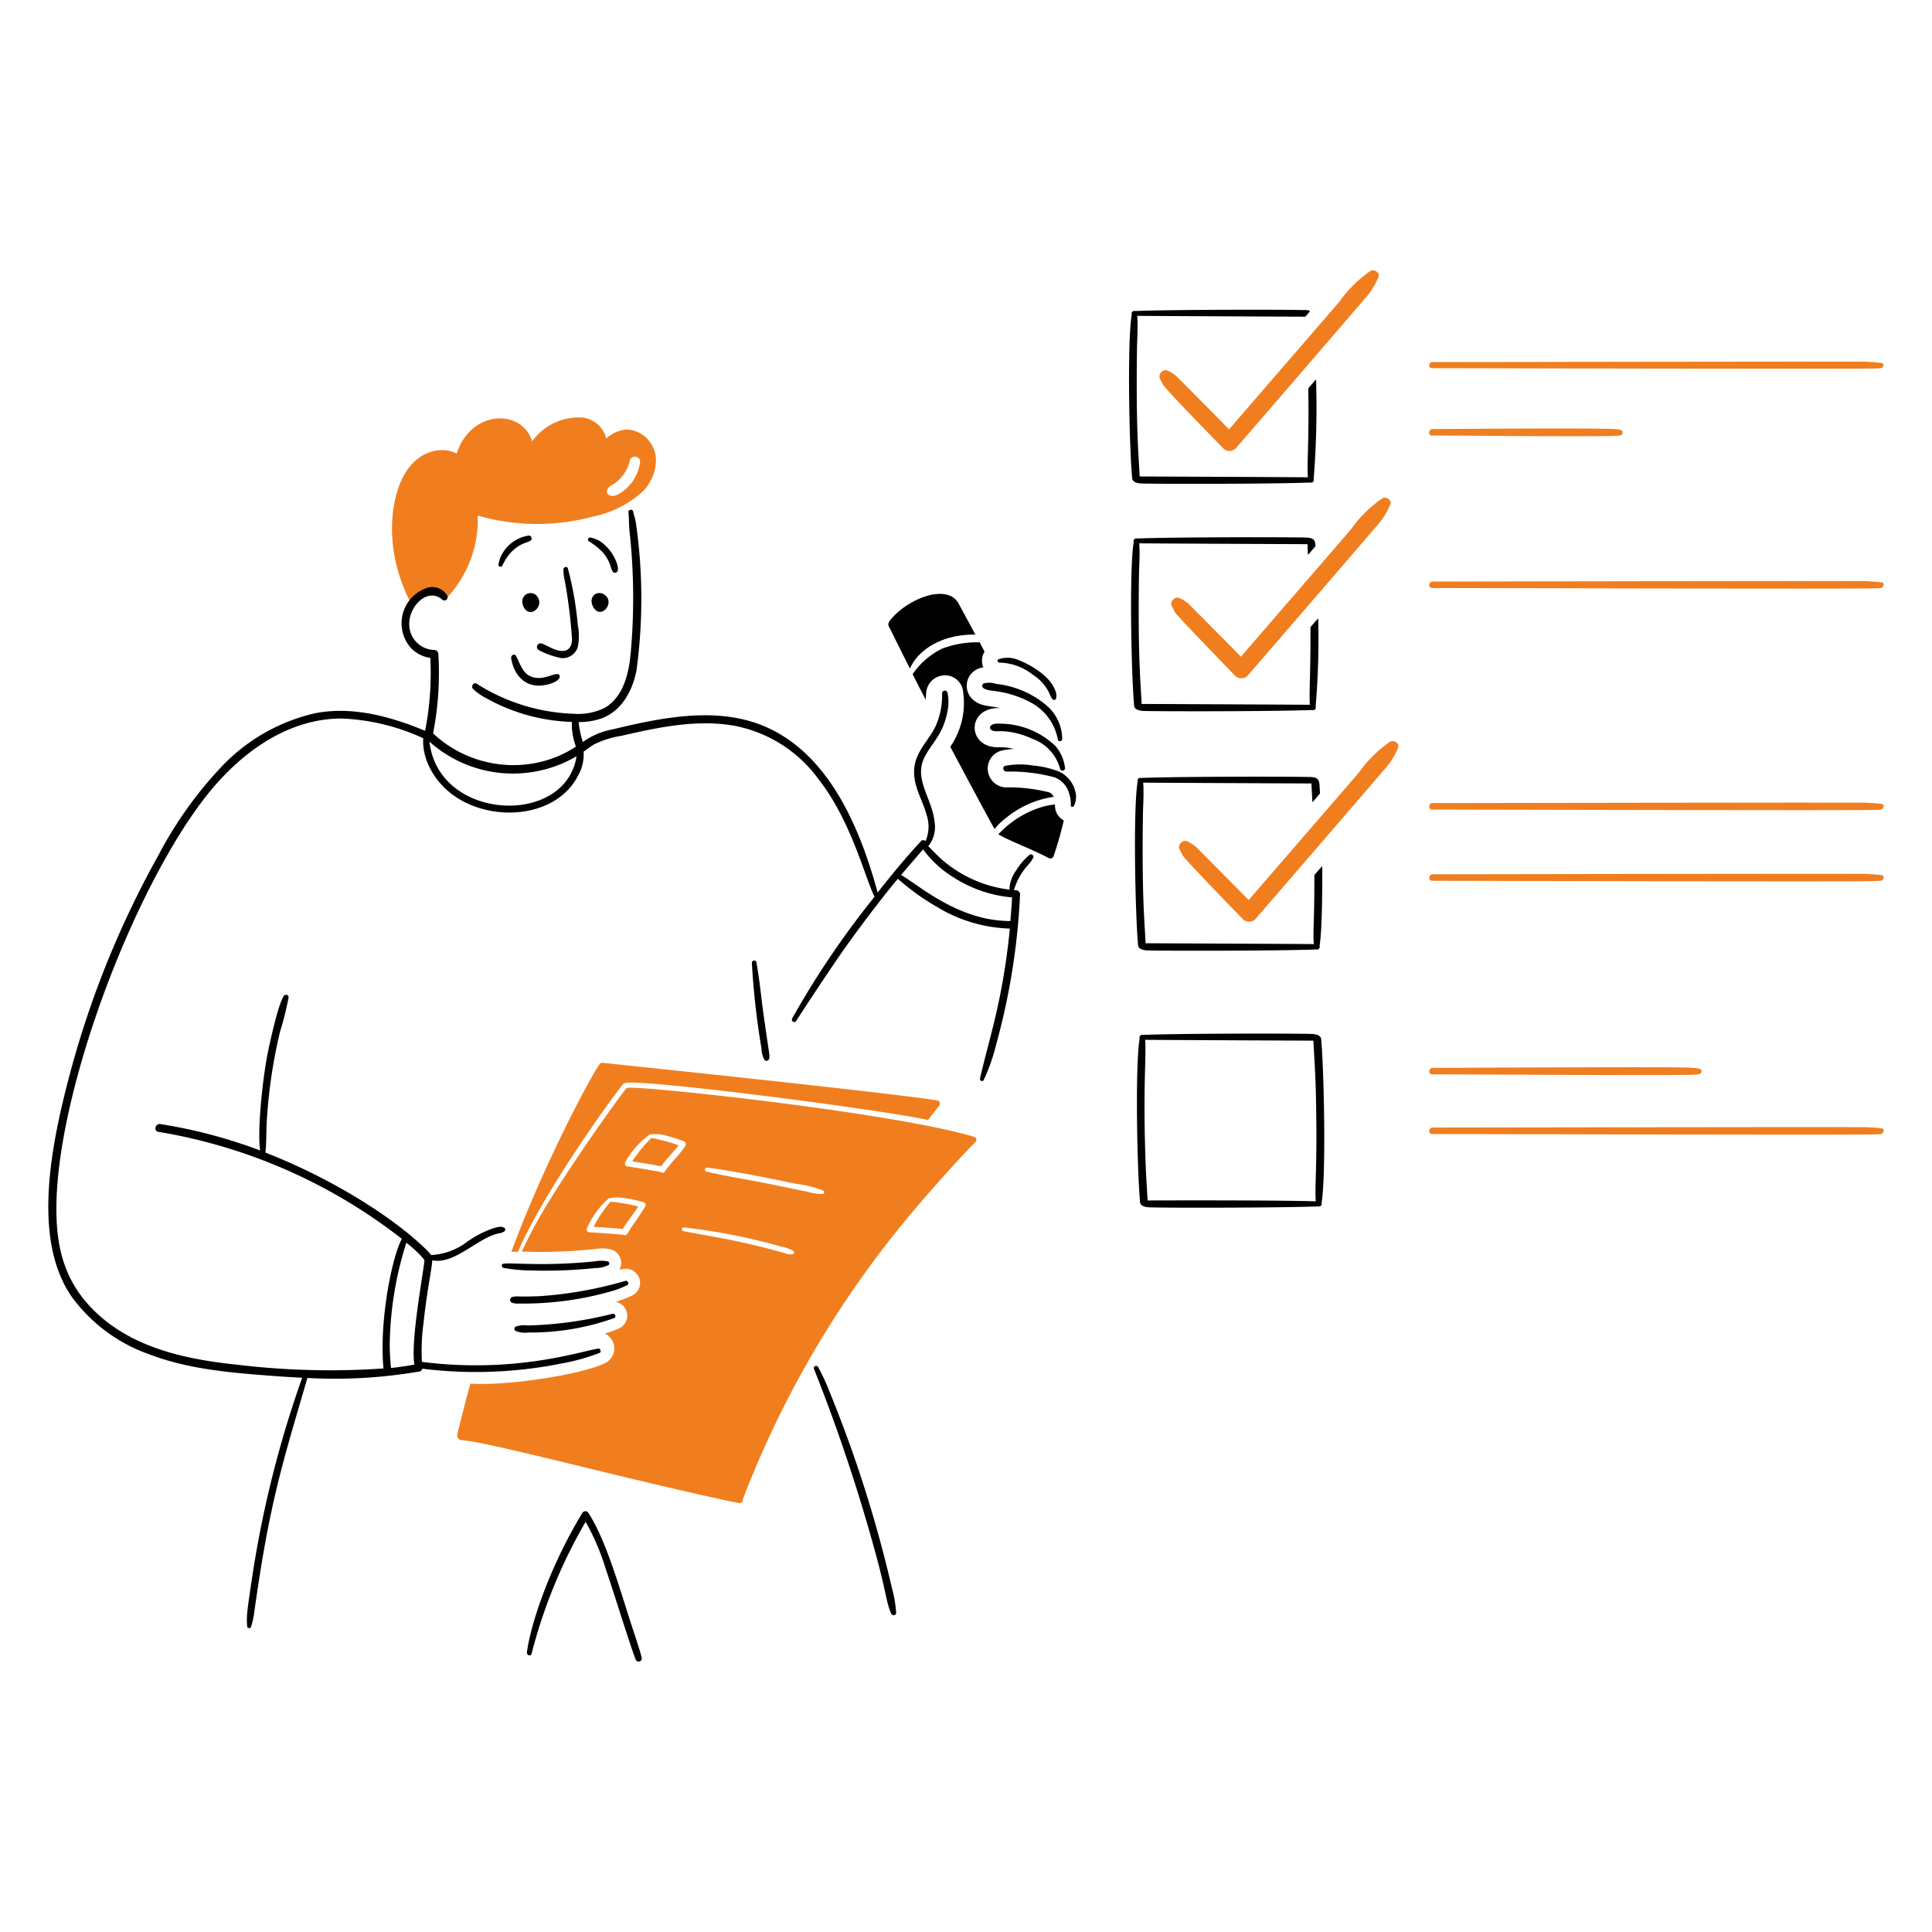<svg viewBox="0 0 200 200" xmlns="http://www.w3.org/2000/svg" id="Filling-Survey-3--Streamline-Brooklyn">
  <desc>
    Filling Survey 3 Streamline Illustration: https://streamlinehq.com
  </desc>
  <path d="M67.321 45.821a3.07 3.07 0 0 0 -2.409 -1.357 3.389 3.389 0 0 0 -2.146 0.934 2.9 2.9 0 0 0 -2.35 -2.161 5.938 5.938 0 0 0 -5.329 2.453c-1.058 -3.406 -6.323 -3.3 -7.81 1.255 -1.737 -0.868 -4.281 -0.158 -5.605 2.526 -1.457 2.983 -1.676 7.89 0.715 12.671 0.16 0.277 0.525 0.029 0.409 -0.248 -0.015 -0.029 -0.03 -0.073 -0.044 -0.1a2.605 2.605 0 0 1 3.182 -0.015 0.377 0.377 0 0 0 0.467 -0.058 11.752 11.752 0 0 0 3.051 -8.351 22.117 22.117 0 0 0 11.942 0.1 10.793 10.793 0 0 0 5.226 -2.67c1.197 -1.3 1.814 -3.419 0.701 -4.979Zm-3.329 5.358c-1.045 0.522 -1.581 -0.326 -0.773 -0.891a3.928 3.928 0 0 0 1.981 -2.627 0.532 0.532 0 0 1 0.6 -0.38 0.523 0.523 0 0 1 0.467 0.526 4.5 4.5 0 0 1 -2.275 3.372Z" fill="#f07e1f" stroke-width="1"></path>
  <path d="M78.985 104.608c-0.219 -1.664 -0.38 -3.357 -0.686 -5.007 -0.044 -0.262 -0.467 -0.2 -0.467 0.059a81.148 81.148 0 0 0 0.992 8.861 2.643 2.643 0 0 0 0.321 1.212 0.284 0.284 0 0 0 0.468 -0.117c0.119 -0.278 -0.006 -0.499 -0.628 -5.008Z" fill="#000000" stroke-width="1"></path>
  <path d="M54.066 62.215c0 0.879 0.773 1.548 1.459 0.861a1 1 0 0 0 0.161 -1.226 0.862 0.862 0 0 0 -1.62 0.365Z" fill="#000000" stroke-width="1"></path>
  <path d="M61.409 62.828c0.531 0.995 1.485 0.36 1.576 -0.365a0.86 0.86 0 0 0 -0.131 -0.628c-0.746 -0.968 -2.093 -0.22 -1.445 0.993Z" fill="#000000" stroke-width="1"></path>
  <path d="M55.817 67.324a8.7 8.7 0 0 0 2.278 0.8 1.638 1.638 0 0 0 1.705 -1.106 5.512 5.512 0 0 0 0.014 -2.292 34.031 34.031 0 0 0 -1.036 -5.912c-0.117 -0.234 -0.438 -0.1 -0.453 0.116a4.839 4.839 0 0 0 0.146 1.212 53.868 53.868 0 0 1 0.745 6.044c-0.015 0.6 -0.248 1.168 -0.92 1.2 -0.817 0.044 -1.533 -0.54 -2.277 -0.788a0.38 0.38 0 0 0 -0.202 0.726Z" fill="#000000" stroke-width="1"></path>
  <path d="M55.058 70.069c-0.963 -0.321 -1.211 -1.372 -1.635 -2.161 -0.16 -0.292 -0.555 -0.073 -0.511 0.219 0.288 1.845 1.577 3.2 3.577 2.774 1.518 -0.3 1.658 -0.975 1.3 -1.109 -0.502 -0.134 -1.527 0.692 -2.731 0.277Z" fill="#000000" stroke-width="1"></path>
  <path d="M52.007 58.551a4.918 4.918 0 0 1 0.511 -0.891 3.945 3.945 0 0 1 1.445 -1.284c0.307 -0.161 0.628 -0.234 0.935 -0.394a0.293 0.293 0 0 0 -0.146 -0.541 3.782 3.782 0 0 0 -2.745 1.859 3.22 3.22 0 0 0 -0.394 1.081c-0.139 0.238 0.297 0.396 0.394 0.17Z" fill="#000000" stroke-width="1"></path>
  <path d="M60.97 56.04a7.368 7.368 0 0 1 1.387 1.095 3.928 3.928 0 0 1 0.847 1.474c0.073 0.234 0.219 0.847 0.584 0.657 0.307 -0.16 0.146 -0.686 0.073 -0.934a4.571 4.571 0 0 0 -1.752 -2.307 2.957 2.957 0 0 0 -0.978 -0.379 0.216 0.216 0 0 0 -0.161 0.394Z" fill="#000000" stroke-width="1"></path>
  <path d="M111.393 82.39a3.083 3.083 0 0 0 -1.723 -2.5 9.657 9.657 0 0 0 -2.73 -0.643 8.177 8.177 0 0 0 -2.861 0.029c-0.35 0.073 -0.248 0.57 0.088 0.6a17.565 17.565 0 0 1 4.963 0.584 2.456 2.456 0 0 1 1.343 1.168 3.682 3.682 0 0 1 0.38 1.737c-0.029 0.2 0.277 0.219 0.336 0.044a2.46 2.46 0 0 0 0.204 -1.019Z" fill="#000000" stroke-width="1"></path>
  <path d="M106.824 76.463a4.552 4.552 0 0 1 2.919 3.124 0.257 0.257 0 0 0 0.5 -0.131 4.149 4.149 0 0 0 -0.993 -2.234 8.314 8.314 0 0 0 -5.577 -2.306c-0.35 -0.015 -0.934 -0.059 -1.153 0.277a0.266 0.266 0 0 0 0.044 0.321c0.234 0.248 0.745 0.175 1.066 0.175a8.166 8.166 0 0 1 3.194 0.774Z" fill="#000000" stroke-width="1"></path>
  <path d="M106.926 72.843a5.464 5.464 0 0 1 2.584 3.722c0.044 0.263 0.438 0.19 0.452 -0.058a4.634 4.634 0 0 0 -1.635 -3.489 9.706 9.706 0 0 0 -5.182 -2.219 2.291 2.291 0 0 0 -1.329 -0.044 0.277 0.277 0 0 0 -0.058 0.438c0.35 0.307 0.92 0.277 1.358 0.365a10.608 10.608 0 0 1 3.81 1.285Z" fill="#000000" stroke-width="1"></path>
  <path d="M103.466 68.594a5.735 5.735 0 0 1 3.475 1.271 4.634 4.634 0 0 1 1.649 1.81 3.011 3.011 0 0 0 0.365 0.715 0.228 0.228 0 0 0 0.38 -0.1 1.486 1.486 0 0 0 -0.132 -0.905c-0.543 -1.36 -2.337 -2.489 -3.722 -3.037a2.874 2.874 0 0 0 -2.117 -0.1c-0.19 0.052 -0.088 0.344 0.102 0.346Z" fill="#000000" stroke-width="1"></path>
  <path d="M104.225 84.609a9.933 9.933 0 0 1 3.694 -1.883c1.456 -0.364 1.124 -0.143 1.124 -0.307a0.809 0.809 0 0 0 -0.438 -0.394 16.689 16.689 0 0 0 -4.54 -0.511 1.971 1.971 0 0 1 -1.811 -1.81 1.916 1.916 0 0 1 1.49 -2.015c1.037 -0.239 1.66 -0.077 0.729 -0.263a7.128 7.128 0 0 0 -1.211 -0.073c-3.118 0 -3.231 -4.058 0.131 -4.058h0.146c-1.2 -0.257 -1.98 -0.155 -2.8 -0.847a1.917 1.917 0 0 1 1.051 -3.357 1.814 1.814 0 0 1 0.132 -1.635c-0.175 -0.321 -0.336 -0.642 -0.511 -0.964a10.275 10.275 0 0 0 -3.854 0.643 7.824 7.824 0 0 0 -3.08 2.657c0.868 1.736 0.6 1.167 1.357 2.656 0 -0.18 -0.006 0 0.044 -0.759a1.964 1.964 0 0 1 1.942 -1.781 1.887 1.887 0 0 1 1.839 1.431 8.037 8.037 0 0 1 -1.285 5.971c0.993 1.868 4.029 7.562 4.584 8.511a6.315 6.315 0 0 1 1.267 -1.212Z" fill="#000000" stroke-width="1"></path>
  <path d="M100.386 65.7c0.19 0 0.394 -0.015 0.584 0 -0.234 -0.453 -1.329 -2.482 -1.65 -3.051a1.923 1.923 0 0 0 -0.759 -0.876c-1.8 -0.986 -4.976 0.694 -6.263 2.263 -0.567 0.63 -0.306 0.718 -0.014 1.343 0.233 0.467 1.5 3.022 1.912 3.825 0.756 -1.74 2.928 -3.364 6.19 -3.504Z" fill="#000000" stroke-width="1"></path>
  <path d="M109.218 83.28a8.18 8.18 0 0 0 -1.153 0.2 10.039 10.039 0 0 0 -3.489 1.766c-0.734 0.57 -0.932 0.854 -1.227 1.095 0.385 0.385 3.587 1.611 5.212 2.482a0.348 0.348 0 0 0 0.511 -0.2 38.294 38.294 0 0 0 1.051 -3.693 1.712 1.712 0 0 1 -0.905 -1.65Z" fill="#000000" stroke-width="1"></path>
  <path d="M55.029 171.191A53.63 53.63 0 0 1 60.941 157h-0.627a24.58 24.58 0 0 1 2.379 5.372c0.95 2.807 2.6 8.143 3.11 9.416a0.326 0.326 0 0 0 0.627 -0.175c-0.262 -1.051 -0.627 -2.059 -0.963 -3.095 -1.4 -4.315 -2.722 -9.062 -4.555 -11.9a0.369 0.369 0 0 0 -0.628 0c-3.457 5.691 -5.381 11.646 -5.737 14.423 -0.029 0.326 0.381 0.459 0.482 0.15Z" fill="#000000" stroke-width="1"></path>
  <path d="M84.255 141.688a179.519 179.519 0 0 1 6.525 19.635c1 3.751 0.945 4.444 1.46 5.693 0.117 0.263 0.54 0.263 0.526 -0.073a12.867 12.867 0 0 0 -0.438 -2.569 131.857 131.857 0 0 0 -6.409 -20.189 22.179 22.179 0 0 0 -1.226 -2.672 0.238 0.238 0 0 0 -0.438 0.175Z" fill="#000000" stroke-width="1"></path>
  <path d="M136.765 107.572c-0.033 -0.432 -0.619 -0.54 -1.095 -0.54 -1.707 -0.055 -13.271 -0.058 -17.343 0.1a0.284 0.284 0 0 0 -0.35 0.365c-0.483 2.859 -0.26 13.728 0.044 16.949 0.033 0.436 0.622 0.54 1.094 0.54 1.82 0.058 13.351 0.054 17.343 -0.1a0.284 0.284 0 0 0 0.351 -0.364c0.478 -2.829 0.256 -13.757 -0.044 -16.95Zm-17.971 16.7c-0.043 -1.065 -0.131 -2.131 -0.175 -3.2 -0.341 -8.54 0.069 -11.566 -0.073 -13.43 0.511 0.014 17.416 0.087 17.416 0.087 0.056 1.368 0.236 3.388 0.277 6.5 0.133 6.748 -0.154 8.482 -0.029 10.131 -4.794 -0.138 -17.516 -0.088 -17.416 -0.088Z" fill="#000000" stroke-width="1"></path>
  <path d="M148.268 38.113c0.039 0 44.985 0.114 45.912 0.029 0.332 0 0.392 -0.029 0.5 -0.029 0.32 0 0.424 -0.467 0.1 -0.54 -0.121 0 -0.163 -0.029 -0.292 -0.029 -0.047 0 -0.234 -0.029 -0.234 -0.029 -0.041 0 -0.861 -0.06 -1.183 -0.073 -1.182 -0.029 -44.831 0.044 -44.831 0.044 -0.395 0.014 -0.395 0.671 0.028 0.627Zm46.423 -0.014Z" fill="#f07e1f" stroke-width="1"></path>
  <path d="M194.808 60.288c-0.121 0 -0.163 -0.029 -0.292 -0.029 -0.046 0 -0.234 -0.029 -0.234 -0.029 -0.041 0 -0.86 -0.06 -1.182 -0.073 -1.183 -0.029 -44.832 0.044 -44.832 0.044 -0.423 0.043 -0.423 0.7 0 0.671 0.041 0 44.984 0.114 45.912 0.029 0.332 0 0.392 -0.029 0.5 -0.029 0.275 0 0.486 -0.502 0.128 -0.584Zm-0.117 0.54Z" fill="#f07e1f" stroke-width="1"></path>
  <path d="M194.808 83.222c-0.121 0 -0.163 -0.029 -0.292 -0.029 -0.046 0 -0.234 -0.029 -0.234 -0.029 -0.041 0 -0.86 -0.061 -1.182 -0.073 -1.183 -0.03 -44.832 0.043 -44.832 0.043 -0.423 0.044 -0.423 0.7 0 0.672 0.041 0 44.984 0.114 45.912 0.029 0.332 0 0.392 -0.029 0.5 -0.029 0.275 0 0.486 -0.506 0.128 -0.584Zm-0.117 0.54Z" fill="#f07e1f" stroke-width="1"></path>
  <path d="M174.954 110.521c-1.8 -0.1 -26.79 0.029 -26.671 0.029 -0.423 0.044 -0.438 0.7 0 0.672 0.271 -0.031 26.427 0.158 27.3 0.014h0.058a0.163 0.163 0 0 0 0.073 -0.014 0.053 0.053 0 0 0 0.044 -0.015c0.029 0 0.058 -0.015 0.087 -0.015 0.339 0 0.431 -0.468 0.1 -0.54 -0.021 0 -0.18 -0.044 -0.219 -0.044a0.055 0.055 0 0 1 -0.044 -0.014c-0.029 0 -0.044 0 -0.059 -0.015a0.323 0.323 0 0 1 -0.087 -0.014c-0.159 0 -0.377 -0.033 -0.582 -0.044Zm0.89 0.671Z" fill="#f07e1f" stroke-width="1"></path>
  <path d="M175.9 111.207a0.053 0.053 0 0 0 -0.044 0.015c-0.012 -0.015 0.091 -0.03 0.044 -0.015Z" fill="#f07e1f" stroke-width="1"></path>
  <path d="M194.808 90.594c-0.121 0 -0.163 -0.029 -0.292 -0.029 -0.046 0 -0.234 -0.029 -0.234 -0.029 -0.041 0 -0.86 -0.06 -1.182 -0.073 -1.183 -0.029 -44.832 0.044 -44.832 0.044 -0.423 0.043 -0.423 0.7 0 0.671 0.041 0 44.984 0.114 45.912 0.029 0.332 0 0.392 -0.029 0.5 -0.029 0.275 0 0.486 -0.502 0.128 -0.584Zm-0.117 0.54Z" fill="#f07e1f" stroke-width="1"></path>
  <path d="M194.808 116.813c-0.157 0 -0.348 -0.077 -1.708 -0.132 -1.183 -0.029 -44.832 0.044 -44.832 0.044 -0.423 0.044 -0.423 0.7 0 0.672 0.154 -0.016 44.877 0.123 45.912 0.029 0.332 0 0.392 -0.029 0.5 -0.029 0.288 0.003 0.481 -0.52 0.128 -0.584Zm-0.117 0.525Z" fill="#f07e1f" stroke-width="1"></path>
  <path d="M167.772 44.522a0.847 0.847 0 0 0 -0.249 -0.073h-0.014c-0.374 -0.187 -19.356 -0.029 -19.255 -0.029 -0.409 0.058 -0.438 0.7 0 0.671 0.468 -0.036 18.867 0.178 19.445 -0.014 0.029 0 0.043 -0.015 0.073 -0.015a0.165 0.165 0 0 0 0.1 -0.058h0.014c0.134 -0.161 0.134 -0.424 -0.114 -0.482Zm-0.249 -0.058c0.059 0 0.19 0.043 0.03 0Zm0.161 0.6Z" fill="#f07e1f" stroke-width="1"></path>
  <path d="M126.634 46.42a0.916 0.916 0 0 0 1.284 0c3.913 -4.511 12.788 -14.818 13.328 -15.46a7.658 7.658 0 0 0 1.446 -2.263c0.189 -0.481 -0.438 -0.876 -0.832 -0.642a13.03 13.03 0 0 0 -3.212 3.182c-0.963 1.125 -10.525 12.175 -11.416 13.212 -0.89 -0.92 -4.92 -4.978 -5.211 -5.27a3.445 3.445 0 0 0 -1.051 -0.759c-0.526 -0.351 -1.183 0.336 -0.862 0.861 0.529 0.793 -0.886 -0.465 6.526 7.139Z" fill="#f07e1f" stroke-width="1"></path>
  <path d="M122.867 64.755c0.544 0.581 3.869 4.044 4.993 5.2a0.917 0.917 0 0 0 1.285 0c3.912 -4.511 12.788 -14.817 13.328 -15.459a7.68 7.68 0 0 0 1.445 -2.263c0.19 -0.482 -0.438 -0.876 -0.832 -0.642a13.03 13.03 0 0 0 -3.212 3.182c-0.963 1.124 -10.525 12.175 -11.416 13.211 -0.89 -0.919 -4.919 -4.978 -5.211 -5.27a3.432 3.432 0 0 0 -1.051 -0.759c-0.526 -0.35 -1.183 0.336 -0.862 0.862 0.49 0.731 -0.258 0.025 1.533 1.938Z" fill="#f07e1f" stroke-width="1"></path>
  <path d="M143.889 76.784a13.262 13.262 0 0 0 -3.212 3.183c-0.963 1.124 -10.525 12.175 -11.416 13.211 -0.89 -0.92 -4.919 -4.978 -5.211 -5.27a3.421 3.421 0 0 0 -1.05 -0.759c-0.526 -0.35 -1.183 0.336 -0.862 0.861a4.605 4.605 0 0 1 0.278 0.526c0.342 0.556 6.15 6.512 6.248 6.613a0.915 0.915 0 0 0 1.284 0c3.913 -4.511 12.789 -14.817 13.329 -15.46a7.655 7.655 0 0 0 1.445 -2.263c0.203 -0.481 -0.422 -0.873 -0.833 -0.642Z" fill="#f07e1f" stroke-width="1"></path>
  <path d="M135.436 40.2c0.088 5.765 -0.158 7.709 -0.043 9.211 -0.511 -0.014 -17.416 -0.087 -17.416 -0.087 -0.088 -2.145 -0.391 -4.506 -0.278 -13.139 0.015 -1.153 0.117 -2.335 0.03 -3.489 0.511 0.015 17.4 0.088 17.4 0.088q0.263 -0.285 0.482 -0.569c-0.15 -0.15 -0.612 -0.117 -0.76 -0.117 -1.713 -0.056 -13.253 -0.058 -17.342 0.1a0.285 0.285 0 0 0 -0.351 0.365c-0.484 2.863 -0.258 13.736 0.044 16.949 0.034 0.436 0.622 0.54 1.095 0.54 1.714 0.055 13.254 0.058 17.343 -0.1a0.283 0.283 0 0 0 0.35 -0.364 93.414 93.414 0 0 0 0.248 -10.307c-0.276 0.292 -0.538 0.613 -0.802 0.919Z" fill="#000000" stroke-width="1"></path>
  <path d="M135.655 64.93c0.043 4.392 -0.155 6.75 -0.058 8.029 -0.511 -0.014 -17.416 -0.087 -17.416 -0.087 -0.088 -2.136 -0.391 -4.506 -0.277 -13.139 0.014 -1.153 0.117 -2.335 0.029 -3.489 0.511 0.015 17.416 0.088 17.416 0.088 0.014 0.365 0.029 0.744 0.058 1.109 0.263 -0.306 0.526 -0.613 0.774 -0.905 -0.058 -0.463 0.025 -0.89 -1.124 -0.89 -1.507 -0.049 -13.288 -0.057 -17.343 0.1a0.284 0.284 0 0 0 -0.35 0.365c-0.487 2.878 -0.245 13.884 0.043 16.949 0.034 0.431 0.618 0.54 1.095 0.54 1.507 0.048 13.288 0.057 17.343 -0.1a0.283 0.283 0 0 0 0.35 -0.364 82.345 82.345 0 0 0 0.263 -9.136c-0.258 0.3 -0.54 0.609 -0.803 0.93Z" fill="#000000" stroke-width="1"></path>
  <path d="M136.064 90.58c0 5.508 -0.168 5.7 -0.058 7.153 -0.511 -0.015 -17.416 -0.088 -17.416 -0.088 -0.088 -2.145 -0.391 -4.5 -0.277 -13.138 0.014 -1.154 0.116 -2.336 0.029 -3.489 0.511 0.014 17.416 0.087 17.416 0.087 0.029 0.643 0.073 1.285 0.1 1.942 0.277 -0.307 0.54 -0.613 0.788 -0.905 -0.1 -1.3 0.1 -1.708 -1.182 -1.708 -1.511 -0.049 -13.321 -0.056 -17.343 0.1a0.285 0.285 0 0 0 -0.351 0.365c-0.488 2.89 -0.242 13.9 0.044 16.948 0.034 0.437 0.622 0.541 1.095 0.541 1.517 0.049 13.314 0.055 17.343 -0.1a0.284 0.284 0 0 0 0.35 -0.365c0.335 -1.981 0.278 -8.685 0.278 -8.262 -0.28 0.291 -0.539 0.612 -0.816 0.919Z" fill="#000000" stroke-width="1"></path>
  <path d="M64.751 132.593a41.609 41.609 0 0 1 -8.744 1.577c-1 0.06 -2.32 0.044 -2.219 0.044a2.657 2.657 0 0 0 -0.759 0.044 0.324 0.324 0 0 0 0 0.613 2.22 2.22 0 0 0 0.759 0.073 33.126 33.126 0 0 0 9.737 -1.343 9.856 9.856 0 0 0 1.416 -0.57c0.234 -0.116 0.043 -0.486 -0.19 -0.438Z" fill="#000000" stroke-width="1"></path>
  <path d="M63.408 136a39.482 39.482 0 0 1 -8.788 1.212 2.749 2.749 0 0 0 -1.241 0.116 0.267 0.267 0 0 0 0 0.453 2.609 2.609 0 0 0 1.3 0.16 25.666 25.666 0 0 0 8.919 -1.5c0.234 -0.125 0.044 -0.491 -0.19 -0.441Z" fill="#000000" stroke-width="1"></path>
  <path d="M106.59 88.478a6.839 6.839 0 0 0 -1.43 1.678 3.5 3.5 0 0 0 -0.662 1.938A13.035 13.035 0 0 1 97.524 89c-0.51 -0.444 -0.95 -0.935 -1.434 -1.4a3.168 3.168 0 0 0 0.661 -2.5c-0.256 -2.463 -2.15 -4.39 -1.08 -6.643 0.745 -1.535 1.925 -2.338 2.393 -4.729a4.81 4.81 0 0 0 0.015 -2.044 0.286 0.286 0 0 0 -0.555 0.087 7.779 7.779 0 0 1 -0.656 3.373c-0.91 1.933 -2.82 3.13 -2.073 6.043 0.292 1.124 0.861 2.131 1.153 3.255a3.78 3.78 0 0 1 -0.14 2.635 0.308 0.308 0 0 0 -0.473 0.008c-1.576 1.693 -3.051 3.488 -4.482 5.313 -1.965 -7.26 -5.482 -15.185 -12.729 -17.59 -4.62 -1.529 -9.862 -0.477 -14.657 0.685a7.784 7.784 0 0 0 -2.759 1.067l-0.374 0.255a9.579 9.579 0 0 1 -0.429 -2.066 7.218 7.218 0 0 0 2.233 -0.336c2.19 -0.729 3.343 -2.891 3.752 -5.021a55.173 55.173 0 0 0 -0.073 -15.343c-0.073 -0.38 -0.2 -0.731 -0.277 -1.11 -0.059 -0.262 -0.511 -0.2 -0.482 0.058 0.058 0.628 0.043 1.256 0.1 1.9a63.337 63.337 0 0 1 0.1 13.036c-0.219 1.985 -0.8 4.262 -2.658 5.342a6.16 6.16 0 0 1 -3.2 0.614 19.922 19.922 0 0 1 -10.1 -3.139c-0.335 -0.131 -0.55 0.347 -0.335 0.569a6.214 6.214 0 0 0 1.459 1.007 19.3 19.3 0 0 0 8.219 2.38c0.19 0.015 0.365 0.015 0.555 0.029a6.652 6.652 0 0 0 0.422 2.552 11.434 11.434 0 0 1 -3.954 1.652 12.153 12.153 0 0 1 -10.833 -3.019 32.768 32.768 0 0 0 0.547 -8.2 0.441 0.441 0 0 0 -0.439 -0.439 2.647 2.647 0 0 1 -2.525 -2.13c-0.434 -2.143 1.8 -4.468 3.357 -3.081a0.338 0.338 0 0 0 0.527 -0.409 1.8 1.8 0 0 0 -2.147 -0.788 3.867 3.867 0 0 0 -1.62 6.2 3.487 3.487 0 0 0 2.015 1.036 30.989 30.989 0 0 1 -0.541 7.544c-3.573 -1.49 -7.58 -2.585 -11.445 -1.806a19.235 19.235 0 0 0 -9.416 5.3 40.961 40.961 0 0 0 -6.729 9.357 98.316 98.316 0 0 0 -9.066 22.232c-1.981 7.37 -4.128 17.383 0.043 23.46a16.805 16.805 0 0 0 8.015 5.986c3.869 1.489 8.044 1.883 12.146 2.2 1.258 0.1 2.5 0.182 3.727 0.241a111.193 111.193 0 0 0 -5.07 19.948c-0.7 4.574 -0.689 4.728 -0.628 5.767a0.209 0.209 0 0 0 0.409 0.058 8.885 8.885 0 0 0 0.292 -1.226c1.595 -11.563 2.926 -15.563 5.538 -24.524a51.627 51.627 0 0 0 11.615 -0.673 0.367 0.367 0 0 0 0.279 -0.286 45.035 45.035 0 0 0 14.378 -0.532 21.041 21.041 0 0 0 3.985 -1.109c0.189 -0.087 0.088 -0.467 -0.146 -0.438 -1.582 0.2 -8.487 2.62 -18.257 1.373a20.955 20.955 0 0 1 0.169 -4.03c0.356 -3.427 0.867 -5.571 0.9 -6.484 2.346 0.475 4.754 -2.4 6.955 -2.8a1.217 1.217 0 0 0 0.5 -0.19 0.228 0.228 0 0 0 -0.059 -0.409c-0.337 -0.13 -0.5 -0.068 -1.006 0.059a10.637 10.637 0 0 0 -2.731 1.387 6.727 6.727 0 0 1 -3.781 1.41 4.921 4.921 0 0 0 -0.744 -0.8c-3.085 -2.965 -9.169 -6.982 -16.408 -9.811 0.116 -0.977 0.087 -1.985 0.13 -2.977a52.936 52.936 0 0 1 1.387 -9.533 32.546 32.546 0 0 0 0.891 -3.562 0.269 0.269 0 0 0 -0.5 -0.132c-0.606 0.848 -1.53 5.195 -1.738 6.278 -0.473 2.581 -1.013 7.56 -0.714 9.708a52.22 52.22 0 0 0 -10.322 -2.73c-0.525 -0.088 -0.744 0.715 -0.218 0.8a55.793 55.793 0 0 1 25.21 11.08c-1.013 1.87 -2.358 8.434 -1.9 13.416a80.121 80.121 0 0 1 -15.08 -0.38c-5.458 -0.561 -11.11 -1.77 -15.051 -5.781 -2.695 -2.729 -3.664 -5.97 -3.723 -9.824C5.586 113.528 13.905 91.562 21.672 82c3.466 -4.249 8.237 -7.62 13.693 -7.62a22.261 22.261 0 0 1 8.452 2.044c-0.179 2.377 1.5 5.476 4.891 6.891 4.062 1.7 9.24 0.691 11.124 -3.008a4.44 4.44 0 0 0 0.584 -2.5c0.365 -0.248 0.715 -0.54 1.109 -0.759a9.806 9.806 0 0 1 2.8 -0.876C68.1 75.3 72.1 74.448 75.963 75.12a14.025 14.025 0 0 1 8.817 5.606c3.336 4.263 4.752 10.105 5.752 12.108a90.945 90.945 0 0 0 -8.525 12.592 0.245 0.245 0 0 0 0.423 0.248c0.684 -1.077 3.408 -5.226 4.9 -7.343 2.333 -3.306 4.956 -6.608 5.62 -7.357a24.086 24.086 0 0 0 4.015 2.89 15.379 15.379 0 0 0 7.577 2.263c-0.736 7.438 -2.161 11.441 -3.095 15.518 -0.044 0.218 0.277 0.38 0.379 0.161a18.61 18.61 0 0 0 1.285 -3.636 70.414 70.414 0 0 0 2.489 -15.635 0.449 0.449 0 0 0 -0.422 -0.379c-0.072 0 -0.143 -0.01 -0.214 -0.015a6.723 6.723 0 0 1 1.366 -2.5 3.393 3.393 0 0 0 0.643 -0.876c0.084 -0.215 -0.208 -0.39 -0.383 -0.287Zm-64.525 40.174a11.409 11.409 0 0 1 1.869 1.766c0 0.824 -1.462 8.293 -1.036 10.847 -0.8 0.146 -1.621 0.262 -2.424 0.35 -0.073 -0.817 -0.13 -1.591 -0.13 -2.379a36.133 36.133 0 0 1 1.721 -10.584Zm2.4 -51.868A12.97 12.97 0 0 0 59.1 78.609c0.2 -0.1 0.4 -0.219 0.584 -0.321 -1.124 7.318 -14.305 6.742 -15.224 -1.504Zm60.131 18.569a14.365 14.365 0 0 1 -2.424 -0.248c-4.252 -0.881 -7.346 -3.663 -8.891 -4.526 0.745 -0.89 1.519 -1.765 2.278 -2.656a10.807 10.807 0 0 0 2.993 2.8 13.31 13.31 0 0 0 6.218 2.175q-0.07 1.229 -0.179 2.455Z" fill="#000000" stroke-width="1"></path>
  <path d="M52.109 131.25a16.384 16.384 0 0 0 2.686 0.263 49.843 49.843 0 0 0 6.862 -0.248 3.079 3.079 0 0 0 1.313 -0.292 0.216 0.216 0 0 0 -0.058 -0.394 3.525 3.525 0 0 0 -1.358 0c-5.43 0.543 -8.636 0.088 -9.459 0.248 -0.219 0.029 -0.175 0.363 0.014 0.423Z" fill="#000000" stroke-width="1"></path>
  <path d="M67.438 117.805a13.226 13.226 0 0 0 -1.986 2.424c1.007 0.146 2 0.321 2.993 0.5 0.361 -0.542 1.317 -1.523 1.8 -2.16a15.973 15.973 0 0 0 -2.807 -0.764Z" fill="#f07e1f" stroke-width="1"></path>
  <path d="M63.2 124.4a13.549 13.549 0 0 0 -1.752 2.6c1.008 0.059 2.029 0.132 3.037 0.219 0.31 -0.62 0.965 -1.328 1.576 -2.321a17.393 17.393 0 0 0 -2.861 -0.498Z" fill="#f07e1f" stroke-width="1"></path>
  <path d="M53.613 129.586c2.1 -4.864 7.359 -12.732 10.569 -16.949 0.146 -0.189 0.292 -0.467 0.526 -0.525 1.65 -0.458 26.612 2.77 31.357 3.825 0.274 -0.367 1.118 -1.417 1.138 -1.446 0.146 -0.175 0.132 -0.525 -0.146 -0.569 -4.51 -0.759 -34.7 -3.9 -34.7 -3.9a0.254 0.254 0 0 0 -0.219 0.072c-0.554 0.526 -5.722 10.073 -9.2 19.489Z" fill="#f07e1f" stroke-width="1"></path>
  <path d="M100.838 117.689c-7.846 -2.4 -33.109 -5.181 -35.7 -5.084 -0.246 0.009 -0.228 -0.031 -0.508 0.325 -0.741 0.941 -5.1 6.983 -8.092 11.912a49.632 49.632 0 0 0 -2.526 4.729c0.6 0 1.349 0.03 1.723 0.03a55.954 55.954 0 0 0 5.912 -0.307 4 4 0 0 1 1.591 0.044 1.455 1.455 0 0 1 0.876 2.117 2.949 2.949 0 0 1 0.672 -0.117 1.5 1.5 0 0 1 1.445 1.168 1.434 1.434 0 0 1 -0.8 1.606 12.325 12.325 0 0 1 -1.693 0.657 1.457 1.457 0 0 1 0.335 2.759 13.386 13.386 0 0 1 -1.46 0.525 1.69 1.69 0 0 1 -0.029 3.08c-2.483 1.19 -10.095 2.351 -13.883 2.1 -0.369 1.23 -1.3 4.978 -1.357 5.226a0.5 0.5 0 0 0 0.481 0.628c3.11 0.239 17.823 4.269 28.642 6.51a0.354 0.354 0 0 0 0.424 -0.379A103.784 103.784 0 0 1 94.342 125.6c1.212 -1.456 4.628 -5.373 6.628 -7.372a0.31 0.31 0 0 0 -0.132 -0.539ZM66.8 124.871a25.784 25.784 0 0 1 -1.43 2.146c-0.362 0.526 -0.444 0.981 -0.818 0.832 -0.015 -0.015 -0.044 -0.015 -0.058 -0.029 -1.154 -0.1 -2.321 -0.19 -3.475 -0.248a0.3 0.3 0 0 1 -0.248 -0.438 8.53 8.53 0 0 1 2.219 -3.051 0.147 0.147 0 0 1 0.146 -0.044 3.117 3.117 0 0 1 0.818 -0.088 13 13 0 0 1 2.656 0.5 0.28 0.28 0 0 1 0.19 0.42Zm3.095 -4.92a15.41 15.41 0 0 0 -1.095 1.358 0.31 0.31 0 0 1 -0.394 0.029l-0.015 -0.015c-1.167 -0.219 -2.321 -0.408 -3.489 -0.584a0.289 0.289 0 0 1 -0.175 -0.423 8.6 8.6 0 0 1 2.54 -2.876 0.207 0.207 0 0 1 0.161 -0.014 4.123 4.123 0 0 1 1.679 0.175 17.437 17.437 0 0 1 1.679 0.54 0.306 0.306 0 0 1 0.175 0.453 10.673 10.673 0 0 1 -1.071 1.357Zm12.117 9.9c-0.509 0.032 -0.581 -0.116 -2.8 -0.672 -3.915 -0.978 -5.384 -1.136 -8.482 -1.737 -0.219 -0.044 -0.16 -0.409 0.059 -0.379a61.466 61.466 0 0 1 9.97 1.956 4.254 4.254 0 0 1 1.358 0.467 0.2 0.2 0 0 1 -0.11 0.363Zm3.124 -6.248a5.644 5.644 0 0 1 -1.548 -0.234c-0.5 -0.1 -3.445 -0.715 -4.438 -0.905 -2.014 -0.394 -4.029 -0.715 -6.029 -1.182 -0.233 -0.059 -0.175 -0.438 0.059 -0.409 2.472 0.282 7.424 1.284 9.08 1.65a11.8 11.8 0 0 1 2.978 0.73 0.189 0.189 0 0 1 -0.107 0.347Z" fill="#f07e1f" stroke-width="1"></path>
</svg>